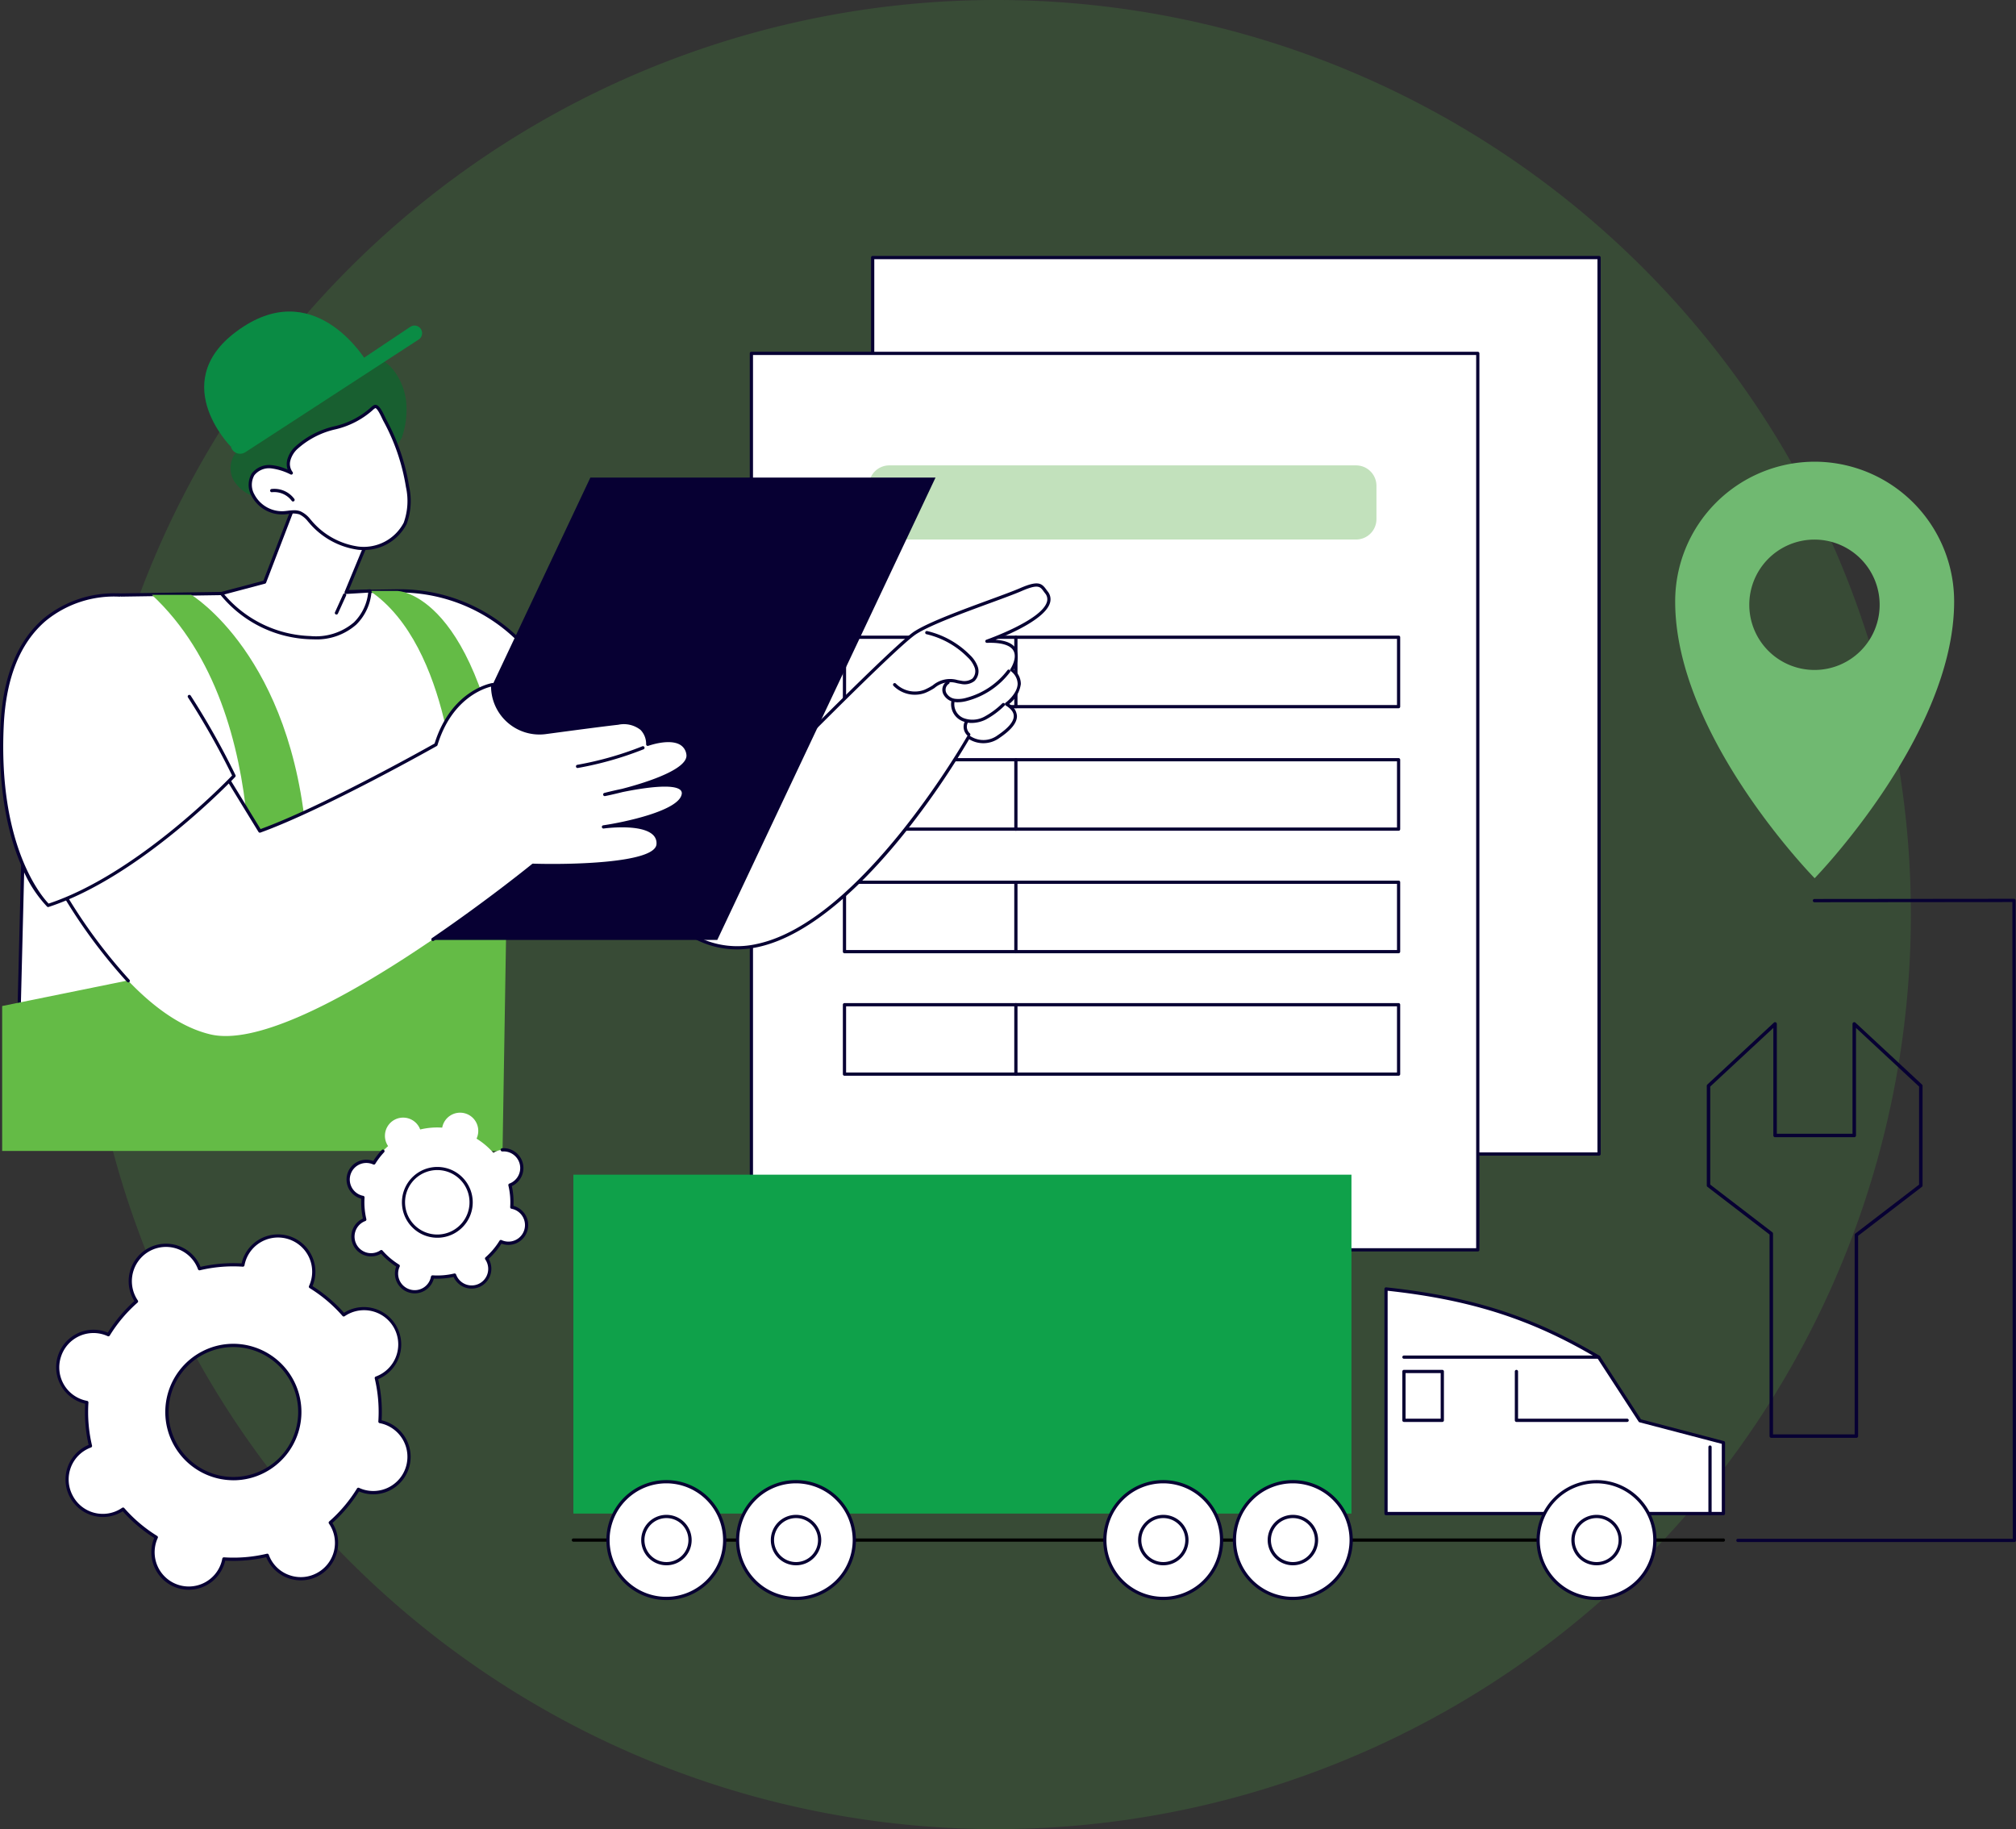<svg xmlns="http://www.w3.org/2000/svg" xmlns:xlink="http://www.w3.org/1999/xlink" width="280.679" height="254.648" viewBox="0 0 280.679 254.648"><rect x="0" y="0" width="280.679" height="254.648" fill="#333333" stroke="none"/><defs><clipPath id="a"><rect width="280.679" height="187.124" fill="none"/></clipPath></defs><g transform="translate(-306.282 -3002.915)"><path d="M276.648,197.324A127.324,127.324,0,1,0,149.324,324.648,127.324,127.324,0,0,0,276.648,197.324" transform="translate(295.676 2932.915)" fill="#50b848" opacity="0.179"/><g transform="translate(306.282 3038.548)"><rect width="101.132" height="124.8" transform="translate(121.498 0.225)" fill="#fff"/><g clip-path="url(#a)"><path d="M245.725,125.251H144.592a.225.225,0,0,1-.225-.225V.225A.225.225,0,0,1,144.592,0H245.725a.225.225,0,0,1,.225.225v124.8a.225.225,0,0,1-.225.225m-100.907-.45H245.5V.45H144.817Z" transform="translate(-23.094)" fill="#070033"/><rect width="101.132" height="124.8" transform="translate(104.614 13.567)" fill="#fff"/><path d="M225.625,141.134H124.492a.225.225,0,0,1-.225-.225V16.108a.225.225,0,0,1,.225-.225H225.625a.225.225,0,0,1,.225.225v124.8a.225.225,0,0,1-.225.225m-100.907-.45H225.4V16.333H124.717Z" transform="translate(-19.879 -2.541)" fill="#070033"/><path d="M146.851,45.031h64.984a2.839,2.839,0,0,0,2.839-2.839V37.549a2.839,2.839,0,0,0-2.839-2.839H146.851a2.839,2.839,0,0,0-2.839,2.839v4.642a2.839,2.839,0,0,0,2.839,2.839" transform="translate(-23.037 -5.552)" fill="#c2e1bc"/><rect width="77.146" height="9.665" transform="translate(117.573 53.083)" fill="#fff"/><path d="M217.065,73.038H139.919a.225.225,0,0,1-.225-.226V63.148a.225.225,0,0,1,.225-.225h77.146a.225.225,0,0,1,.225.225v9.664a.225.225,0,0,1-.225.226m-76.921-.451h76.7V63.373h-76.7Z" transform="translate(-22.346 -10.066)" fill="#070033"/><path d="M168.328,73.038a.225.225,0,0,1-.225-.225V63.148a.225.225,0,1,1,.45,0v9.665a.225.225,0,0,1-.225.225" transform="translate(-26.891 -10.066)" fill="#070033"/><rect width="77.146" height="9.665" transform="translate(117.573 70.135)" fill="#fff"/><path d="M217.065,93.338H139.919a.225.225,0,0,1-.225-.225V83.448a.225.225,0,0,1,.225-.225h77.146a.225.225,0,0,1,.225.225v9.665a.225.225,0,0,1-.225.225m-76.921-.45h76.7V83.674h-76.7Z" transform="translate(-22.346 -13.313)" fill="#070033"/><path d="M168.328,93.338a.225.225,0,0,1-.225-.225V83.448a.225.225,0,1,1,.45,0v9.665a.225.225,0,0,1-.225.225" transform="translate(-26.891 -13.313)" fill="#070033"/><rect width="77.146" height="9.665" transform="translate(117.573 87.189)" fill="#fff"/><path d="M217.065,113.639H139.919a.225.225,0,0,1-.225-.225v-9.665a.225.225,0,0,1,.225-.225h77.146a.225.225,0,0,1,.225.225v9.665a.225.225,0,0,1-.225.225m-76.921-.45h76.7v-9.213h-76.7Z" transform="translate(-22.346 -16.56)" fill="#070033"/><path d="M168.328,113.639a.225.225,0,0,1-.225-.225v-9.665a.225.225,0,0,1,.45,0v9.665a.225.225,0,0,1-.225.225" transform="translate(-26.891 -16.56)" fill="#070033"/><rect width="77.146" height="9.665" transform="translate(117.573 104.241)" fill="#fff"/><path d="M217.065,133.939H139.919a.225.225,0,0,1-.225-.225V124.05a.226.226,0,0,1,.225-.226h77.146a.226.226,0,0,1,.225.226v9.664a.225.225,0,0,1-.225.225m-76.921-.45h76.7v-9.214h-76.7Z" transform="translate(-22.346 -19.808)" fill="#070033"/><path d="M168.328,133.939a.225.225,0,0,1-.225-.225v-9.665a.225.225,0,1,1,.45,0v9.665a.225.225,0,0,1-.225.225" transform="translate(-26.891 -19.808)" fill="#070033"/><path d="M326.488,196.087H287.994a.225.225,0,0,1,0-.45h38.269l-.052-88.645-27.559.026a.225.225,0,0,1,0-.45l27.784-.027a.229.229,0,0,1,.16.066.224.224,0,0,1,.065.159l.052,89.1a.225.225,0,0,1-.225.225" transform="translate(-46.033 -17.043)" fill="#070033"/><path d="M297.061,34.1a19.448,19.448,0,0,0-19.419,19.476c0,18.759,19.419,38.511,19.419,38.511S316.48,72.16,316.48,53.581A19.448,19.448,0,0,0,297.061,34.1m0,28.994a9.075,9.075,0,1,1,9.049-9.075,9.062,9.062,0,0,1-9.049,9.075" transform="translate(-44.414 -5.456)" fill="#70b971"/><rect width="108.326" height="47.18" transform="translate(79.831 127.905)" fill="#0fa14a"/><path d="M255.1,213H94.991a.225.225,0,0,1,0-.45H255.1a.225.225,0,1,1,0,.45" transform="translate(-15.159 -34.001)"/><path d="M138.5,211.272a8.1,8.1,0,1,1-8.1-8.124,8.112,8.112,0,0,1,8.1,8.124" transform="translate(-19.565 -32.497)" fill="#fff"/><path d="M130.362,219.578a8.349,8.349,0,1,1,8.326-8.349,8.347,8.347,0,0,1-8.326,8.349m0-16.248a7.9,7.9,0,1,0,7.875,7.9,7.9,7.9,0,0,0-7.875-7.9" transform="translate(-19.522 -32.454)" fill="#070033"/><path d="M134.6,212.193a3.276,3.276,0,1,1-3.275-3.285,3.281,3.281,0,0,1,3.275,3.285" transform="translate(-20.483 -33.418)" fill="#fff"/><path d="M131.28,215.661a3.511,3.511,0,1,1,3.5-3.51,3.509,3.509,0,0,1-3.5,3.51m0-6.571a3.06,3.06,0,1,0,3.05,3.06,3.059,3.059,0,0,0-3.05-3.06" transform="translate(-20.441 -33.375)" fill="#070033"/><path d="M117.024,211.272a8.1,8.1,0,1,1-8.1-8.124,8.112,8.112,0,0,1,8.1,8.124" transform="translate(-16.128 -32.497)" fill="#fff"/><path d="M108.881,219.578a8.349,8.349,0,1,1,8.326-8.349,8.347,8.347,0,0,1-8.326,8.349m0-16.248a7.9,7.9,0,1,0,7.875,7.9,7.9,7.9,0,0,0-7.875-7.9" transform="translate(-16.085 -32.454)" fill="#070033"/><path d="M113.118,212.193a3.276,3.276,0,1,1-3.275-3.285,3.281,3.281,0,0,1,3.275,3.285" transform="translate(-17.047 -33.418)" fill="#fff"/><path d="M109.8,215.661a3.511,3.511,0,1,1,3.5-3.51,3.509,3.509,0,0,1-3.5,3.51m0-6.571a3.06,3.06,0,1,0,3.05,3.06,3.059,3.059,0,0,0-3.05-3.06" transform="translate(-17.004 -33.375)" fill="#070033"/><path d="M229.722,202.472h46.971v-9.877l-11.616-3.047-4.458-6.858-1.3-2c-8.793-5.236-17.409-8.194-29.6-9.492Z" transform="translate(-36.748 -27.386)" fill="#fff"/><path d="M276.65,202.654H229.679a.225.225,0,0,1-.225-.225V171.158a.225.225,0,0,1,.249-.224c11.85,1.263,20.451,4.021,29.692,9.523a.237.237,0,0,1,.074.071l5.707,8.782,11.532,3.025a.225.225,0,0,1,.168.218v9.877a.225.225,0,0,1-.225.225M229.9,202.2h46.521v-9.478l-11.448-3a.22.22,0,0,1-.132-.095l-5.727-8.81c-9.1-5.41-17.583-8.144-29.215-9.409Z" transform="translate(-36.705 -27.343)" fill="#070033"/><path d="M259.754,182.683h-27.11a.225.225,0,1,1,0-.45h27.11a.225.225,0,0,1,0,.45" transform="translate(-37.179 -29.151)" fill="#070033"/><path d="M283.372,206.846a.225.225,0,0,1-.225-.225v-9.258a.225.225,0,0,1,.45,0v9.258a.225.225,0,0,1-.225.225" transform="translate(-45.294 -31.536)" fill="#070033"/><path d="M266.7,191.859H251.29a.225.225,0,0,1-.225-.225v-6.8a.225.225,0,0,1,.45,0v6.575H266.7a.225.225,0,0,1,0,.45" transform="translate(-40.162 -29.531)" fill="#070033"/><path d="M237.983,191.859h-5.338a.225.225,0,0,1-.225-.225v-6.8a.225.225,0,0,1,.225-.225h5.338a.225.225,0,0,1,.226.225v6.8a.225.225,0,0,1-.226.225m-5.113-.45h4.889v-6.35h-4.889Z" transform="translate(-37.179 -29.531)" fill="#070033"/><path d="M271.187,211.272a8.1,8.1,0,1,1-8.1-8.124,8.112,8.112,0,0,1,8.1,8.124" transform="translate(-40.789 -32.497)" fill="#fff"/><path d="M263.045,219.578a8.349,8.349,0,1,1,8.326-8.349,8.347,8.347,0,0,1-8.326,8.349m0-16.248a7.9,7.9,0,1,0,7.875,7.9,7.9,7.9,0,0,0-7.875-7.9" transform="translate(-40.747 -32.454)" fill="#070033"/><path d="M267.281,212.193a3.276,3.276,0,1,1-3.275-3.285,3.28,3.28,0,0,1,3.275,3.285" transform="translate(-41.708 -33.418)" fill="#fff"/><path d="M263.963,215.661a3.511,3.511,0,1,1,3.5-3.51,3.509,3.509,0,0,1-3.5,3.51m0-6.571a3.06,3.06,0,1,0,3.05,3.06,3.059,3.059,0,0,0-3.05-3.06" transform="translate(-41.665 -33.375)" fill="#070033"/><path d="M220.855,211.272a8.1,8.1,0,1,1-8.1-8.124,8.112,8.112,0,0,1,8.1,8.124" transform="translate(-32.738 -32.497)" fill="#fff"/><path d="M212.712,219.578a8.349,8.349,0,1,1,8.326-8.349,8.346,8.346,0,0,1-8.326,8.349m0-16.248a7.9,7.9,0,1,0,7.875,7.9,7.9,7.9,0,0,0-7.875-7.9" transform="translate(-32.695 -32.454)" fill="#070033"/><path d="M216.949,212.193a3.276,3.276,0,1,1-3.275-3.285,3.281,3.281,0,0,1,3.275,3.285" transform="translate(-33.657 -33.418)" fill="#fff"/><path d="M213.63,215.661a3.511,3.511,0,1,1,3.5-3.51,3.509,3.509,0,0,1-3.5,3.51m0-6.571a3.06,3.06,0,1,0,3.05,3.06,3.059,3.059,0,0,0-3.05-3.06" transform="translate(-33.614 -33.375)" fill="#070033"/><path d="M199.375,211.272a8.1,8.1,0,1,1-8.1-8.124,8.112,8.112,0,0,1,8.1,8.124" transform="translate(-29.302 -32.497)" fill="#fff"/><path d="M191.232,219.578a8.349,8.349,0,1,1,8.326-8.349,8.347,8.347,0,0,1-8.326,8.349m0-16.248a7.9,7.9,0,1,0,7.875,7.9,7.9,7.9,0,0,0-7.875-7.9" transform="translate(-29.259 -32.454)" fill="#070033"/><path d="M195.468,212.193a3.276,3.276,0,1,1-3.275-3.285,3.281,3.281,0,0,1,3.275,3.285" transform="translate(-30.22 -33.418)" fill="#fff"/><path d="M192.15,215.661a3.511,3.511,0,1,1,3.5-3.51,3.509,3.509,0,0,1-3.5,3.51m0-6.571a3.06,3.06,0,1,0,3.05,3.06,3.059,3.059,0,0,0-3.05-3.06" transform="translate(-30.178 -33.375)" fill="#070033"/><path d="M87.75,83.446s-6.577-11.922-14.412-20.39a23.473,23.473,0,0,0-17.575-7.543L17.1,56.09A13.1,13.1,0,0,0,4.216,68.879L2.722,128.931,62.159,98.314Z" transform="translate(-0.435 -8.88)" fill="#fff"/><path d="M2.678,129.114a.226.226,0,0,1-.225-.231L3.947,68.83A13.291,13.291,0,0,1,17.055,55.822l38.661-.578a23.727,23.727,0,0,1,17.743,7.615C81.225,71.251,87.838,83.175,87.9,83.295a.225.225,0,0,1-.085.3L62.23,98.466,2.781,129.088a.223.223,0,0,1-.1.025M56.067,55.692l-.344,0-38.661.578A12.841,12.841,0,0,0,4.4,68.842L2.913,128.514l59.1-30.443L87.4,83.32c-.885-1.571-7.087-12.388-14.273-20.154a23.286,23.286,0,0,0-17.062-7.474" transform="translate(-0.392 -8.837)" fill="#070033"/><path d="M26.684,56.056s14.11,8.46,16.083,34.409l20.856-5.038s-.679-22.2-12.061-29.914h3.823S66.8,55.689,70.8,86.284l-.776,47.195H.358V113.306l33.884-6.889S39.182,72.809,21.2,56.056Z" transform="translate(-0.057 -8.88)" fill="#64bb46"/><path d="M143.611,61.186c-2.927,1.892-21.638,21-21.638,21l-.115-1.805S109.337,79.1,101.166,82.6a23.92,23.92,0,0,0,10.014,19.827c17.39,13.011,39.859-26.738,39.859-26.738a3.552,3.552,0,0,0,4.166-.045c2.286-1.541,3.338-3.169,1.109-4.528,0,0,3.447-2.525.732-4.76,0,0,2.843-4.21-3.463-3.986,0,0,10.705-3.71,8.278-6.814-.668-.853-.787-1.581-3.553-.375s-11.77,4.119-14.7,6.01" transform="translate(-16.18 -8.725)" fill="#fff"/><path d="M118.712,105.22A12.633,12.633,0,0,1,111,102.56a24.351,24.351,0,0,1-10.1-20.026.225.225,0,0,1,.449.037,23.887,23.887,0,0,0,9.924,19.628,12.2,12.2,0,0,0,10.209,2.272c14.536-3.052,29.174-28.683,29.32-28.942a.224.224,0,0,1,.336-.065,3.306,3.306,0,0,0,3.9-.055c1.505-1.014,2.26-1.92,2.241-2.693-.012-.519-.39-1.008-1.124-1.456a.224.224,0,0,1-.108-.182.227.227,0,0,1,.092-.192c.016-.012,1.642-1.223,1.681-2.627a2.23,2.23,0,0,0-.959-1.777.226.226,0,0,1-.043-.3c.009-.015,1-1.5.419-2.544-.436-.785-1.709-1.162-3.687-1.091a.228.228,0,0,1-.229-.184.225.225,0,0,1,.148-.254c.076-.027,7.668-2.686,8.426-5.261a1.263,1.263,0,0,0-.253-1.2c-.07-.089-.133-.176-.194-.26-.5-.683-.77-1.06-3.092-.048-.906.395-2.464.967-4.268,1.63-3.762,1.381-8.442,3.1-10.4,4.363-2.873,1.856-21.412,20.782-21.6,20.972a.225.225,0,0,1-.386-.143l-.116-1.805a.226.226,0,0,1,.45-.029l.083,1.3c2.666-2.718,18.6-18.913,21.323-20.675,2-1.29,6.7-3.019,10.484-4.408,1.8-.66,3.35-1.231,4.244-1.62,2.529-1.1,3.008-.667,3.637.2.058.08.118.163.184.247a1.711,1.711,0,0,1,.331,1.609c-.642,2.177-5.368,4.265-7.583,5.137,1.494.1,2.462.542,2.887,1.308a3.094,3.094,0,0,1-.335,2.842,2.571,2.571,0,0,1,.974,2.01,4.26,4.26,0,0,1-1.616,2.775,2.133,2.133,0,0,1,1.075,1.657c.022.949-.776,1.956-2.44,3.077a3.806,3.806,0,0,1-4.215.177,114.736,114.736,0,0,1-9.083,13.181c-5.056,6.3-12.7,14.152-20.415,15.771a13.93,13.93,0,0,1-2.863.307" transform="translate(-16.138 -8.681)" fill="#070033"/><path d="M151.072,71.034a4.2,4.2,0,0,1-3-1.243.225.225,0,0,1,.324-.313,3.745,3.745,0,0,0,3.967.869,7.958,7.958,0,0,0,1.182-.629,3.747,3.747,0,0,1,3.443-.731c.176.034.35.068.526.093a1.947,1.947,0,0,0,1.545-.3,1.485,1.485,0,0,0,.319-1.505,3.716,3.716,0,0,0-.978-1.453,11.859,11.859,0,0,0-5.737-3.216.225.225,0,0,1,.1-.439,12.319,12.319,0,0,1,5.958,3.339,4.182,4.182,0,0,1,1.088,1.639,1.924,1.924,0,0,1-.45,1.971,2.273,2.273,0,0,1-1.909.407c-.183-.027-.365-.062-.547-.1a3.33,3.33,0,0,0-3.124.675,8.382,8.382,0,0,1-1.251.663,3.987,3.987,0,0,1-1.453.269" transform="translate(-23.676 -9.944)" fill="#070033"/><path d="M158.367,73.109a2.986,2.986,0,0,1-.522-.045,2.043,2.043,0,0,1-1.536-1.114,1.411,1.411,0,0,1,.582-1.811.225.225,0,0,1,.2.4.98.98,0,0,0-.368,1.227,1.592,1.592,0,0,0,1.2.85,3.873,3.873,0,0,0,1.636-.148,10.57,10.57,0,0,0,5.684-3.826.225.225,0,0,1,.36.272,11.024,11.024,0,0,1-5.928,3.988,5.127,5.127,0,0,1-1.309.2" transform="translate(-24.985 -10.967)" fill="#070033"/><path d="M160.511,76.771a3.288,3.288,0,0,1-1.336-.27,2.534,2.534,0,0,1-1.489-2.867.225.225,0,1,1,.432.126,2.074,2.074,0,0,0,1.24,2.329,3.507,3.507,0,0,0,2.9-.192,11.015,11.015,0,0,0,2.507-1.864.225.225,0,0,1,.3.334,11.288,11.288,0,0,1-2.615,1.935,4.531,4.531,0,0,1-1.945.468" transform="translate(-25.212 -11.753)" fill="#070033"/><path d="M160.418,79.169a.225.225,0,0,1-.144-.052,1.674,1.674,0,0,1-.39-2.013.225.225,0,0,1,.4.213,1.226,1.226,0,0,0,.281,1.454.225.225,0,0,1-.144.4" transform="translate(-25.547 -12.315)" fill="#070033"/><path d="M61.678,101.1h48.053l30.382-64.367H92.059Z" transform="translate(-9.866 -5.876)" fill="#070033"/><path d="M69.868,71.041s-5.585.8-7.9,8.353c0,0-15.556,8.81-24.514,12.033l-5.8-9.465L7.984,96.185s10.135,20.626,22.6,23.555S75.5,96.185,75.5,96.185s17.217.576,17.4-2.934-7.6-2.4-7.6-2.4,10.591-1.539,11.11-4.511-10.94,0-10.94,0S97.64,83.884,97.055,80.7s-5.6-1.347-5.6-1.347.219-3.433-4.129-2.948c-2.1.234-6.3.791-10.085,1.305a6.514,6.514,0,0,1-7.379-6.666" transform="translate(-1.277 -11.364)" fill="#fff"/><path d="M19.085,112.455a.225.225,0,0,1-.163-.07A74.536,74.536,0,0,1,7.74,96.242a.225.225,0,0,1,.086-.292L31.5,81.727a.225.225,0,0,1,.307.076L37.51,91.11C46.048,88,60.545,79.872,61.739,79.2c2.342-7.518,8-8.415,8.053-8.424a.222.222,0,0,1,.182.055A.227.227,0,0,1,70.05,71a6.289,6.289,0,0,0,7.123,6.435c3.394-.461,7.9-1.062,10.09-1.306a4.16,4.16,0,0,1,3.462.84A3.121,3.121,0,0,1,91.635,79c.809-.253,3.067-.841,4.48-.034a2.272,2.272,0,0,1,1.12,1.651c.321,1.751-2.638,3.231-5.682,4.272,2.045-.234,3.979-.228,4.714.45a1.046,1.046,0,0,1,.318,1c-.353,2.02-4.869,3.375-8.087,4.092a6.47,6.47,0,0,1,3.913,1.122,2.026,2.026,0,0,1,.672,1.673c-.192,3.575-15.413,3.219-17.553,3.151-.68.55-6.525,5.254-13.892,10.279a.225.225,0,1,1-.254-.372c7.786-5.312,13.866-10.26,13.927-10.31a.217.217,0,0,1,.15-.05c4.729.158,17.029-.024,17.173-2.722a1.574,1.574,0,0,0-.527-1.318c-1.7-1.557-6.771-.859-6.822-.851a.225.225,0,0,1-.064-.446c2.9-.422,10.518-2.021,10.921-4.327a.6.6,0,0,0-.18-.588c-.982-.906-5.052-.327-8.05.287-1.2.3-2.128.5-2.444.56a.225.225,0,0,1-.1-.438c.281-.073,1.222-.312,2.448-.567,3.878-1,9.335-2.854,8.976-4.814a1.821,1.821,0,0,0-.9-1.342c-1.53-.873-4.369.155-4.4.165a.225.225,0,0,1-.3-.226,2.789,2.789,0,0,0-.781-1.994,3.749,3.749,0,0,0-3.1-.715c-2.187.244-6.688.844-10.08,1.3A6.739,6.739,0,0,1,69.6,71.277c-1.113.276-5.5,1.752-7.453,8.14a.221.221,0,0,1-.1.13C61.884,79.635,46.364,88.4,37.49,91.6a.224.224,0,0,1-.268-.094l-5.685-9.274-23.3,14a73.831,73.831,0,0,0,11.011,15.847.225.225,0,0,1-.163.381" transform="translate(-1.234 -11.321)" fill="#070033"/><path d="M16.709,56.2S27.663,70.8,32.625,81.36c0,0-12.957,13.82-25.876,18.045,0,0-7.3-6.689-6.407-25.124C1.3,54.6,16.709,56.2,16.709,56.2" transform="translate(-0.043 -8.984)" fill="#fff"/><path d="M6.707,99.588a.224.224,0,0,1-.152-.059A17.554,17.554,0,0,1,2.962,93.8C1.389,90.152-.389,83.793.075,74.228.4,67.536,2.414,62.553,6.064,59.419A15.434,15.434,0,0,1,16.69,55.929a.225.225,0,0,1-.046.448A14.972,14.972,0,0,0,6.352,59.764C2.8,62.816.843,67.69.525,74.25-.3,91.22,5.931,98.244,6.767,99.106,18.833,95.1,31.054,82.587,32.313,81.274a106.875,106.875,0,0,0-6.145-10.881.225.225,0,1,1,.381-.24,106.452,106.452,0,0,1,6.237,11.069.227.227,0,0,1-.039.25c-.13.139-13.145,13.91-25.97,18.1a.22.22,0,0,1-.07.011" transform="translate(0 -8.942)" fill="#070033"/><path d="M95.686,84.287a.225.225,0,0,1-.039-.447,46.472,46.472,0,0,0,9.055-2.578.225.225,0,0,1,.167.418,46.948,46.948,0,0,1-9.143,2.6.215.215,0,0,1-.039,0" transform="translate(-15.271 -12.997)" fill="#070033"/><path d="M57.5,44.914l-3.438,8.308,3.312-.2s-.134,6.743-8.3,6.509A16.452,16.452,0,0,1,36.708,53.39l6-1.593L47.26,39.955Z" transform="translate(-5.872 -6.391)" fill="#fff"/><path d="M49.448,59.722c-.138,0-.277,0-.418-.006a16.828,16.828,0,0,1-12.548-6.237.225.225,0,0,1,.126-.349L42.5,51.568l4.506-11.735a.225.225,0,0,1,.308-.122l10.243,4.958a.226.226,0,0,1,.11.289l-3.3,7.976,2.954-.176a.217.217,0,0,1,.17.062.226.226,0,0,1,.069.166,7.2,7.2,0,0,1-2.134,4.692,8.349,8.349,0,0,1-5.977,2.045M37.053,53.478a16.43,16.43,0,0,0,11.989,5.788,8.144,8.144,0,0,0,6.068-1.91,6.847,6.847,0,0,0,1.98-4.134l-3.055.183a.225.225,0,0,1-.222-.311l3.357-8.112-9.83-4.76L42.879,51.837a.225.225,0,0,1-.153.137Z" transform="translate(-5.829 -6.349)" fill="#070033"/><path d="M55.721,58.867a.233.233,0,0,1-.093-.02.225.225,0,0,1-.111-.3l1.139-2.507a.226.226,0,0,1,.411.186l-1.141,2.507a.223.223,0,0,1-.2.132" transform="translate(-8.878 -8.944)" fill="#070033"/><path d="M38.687,29.6c.84-1.263,2.587-1.744,3.278-3.095a6.3,6.3,0,0,0,.173-3.455,12.984,12.984,0,0,1,2.44-8.783,10.413,10.413,0,0,1,3.114-2.849c.068.1.133.2.2.3a17.838,17.838,0,0,0,2.719,3.189l-.242.035c-.307.046-.23.555.072.538.268-.015.535-.034.8-.055a8.724,8.724,0,0,0,1.473.912,5.908,5.908,0,0,0,2.967.636,6.391,6.391,0,0,0,1.562-.3,11.074,11.074,0,0,0,1.466-.681,6.23,6.23,0,0,1,2.29,1.87,8.754,8.754,0,0,1,1.708,4.919,12.074,12.074,0,0,1-.658,4.361,17.019,17.019,0,0,1-8.086,6.875,25.521,25.521,0,0,1-8.128,1.689,12.3,12.3,0,0,1-3.885-.26A5.354,5.354,0,0,1,38.79,33.3a3.471,3.471,0,0,1-.1-3.7" transform="translate(-6.111 -1.827)" fill="#185f30"/><path d="M63.377,36.127a9.034,9.034,0,0,1-.325,5.088,6.51,6.51,0,0,1-6.525,3.46,10.7,10.7,0,0,1-6.734-3.742,3.929,3.929,0,0,0-1.4-1.179,5.734,5.734,0,0,0-2.325,0A4.569,4.569,0,0,1,41.861,37.3a2.924,2.924,0,0,1,0-2.893,2.845,2.845,0,0,1,2.571-1.067A8.4,8.4,0,0,1,47.2,34.2a2.079,2.079,0,0,1-.35-1.79,3.688,3.688,0,0,1,.938-1.617,11.912,11.912,0,0,1,5.555-2.9c4.519-1.323,5.1-3.027,5.592-2.95s1.058,1.51,1.28,1.916a28.923,28.923,0,0,1,3.162,9.261" transform="translate(-6.635 -3.991)" fill="#fff"/><path d="M57.117,44.887q-.326,0-.654-.03a10.878,10.878,0,0,1-6.88-3.815l-.107-.118a3.383,3.383,0,0,0-1.207-1,3.286,3.286,0,0,0-1.557-.051c-.221.027-.45.055-.676.066a4.81,4.81,0,0,1-4.419-2.582,3.152,3.152,0,0,1,.015-3.12,3.076,3.076,0,0,1,2.774-1.165,7.073,7.073,0,0,1,2.235.62,2.454,2.454,0,0,1-.054-1.371,3.89,3.89,0,0,1,.992-1.718,12.134,12.134,0,0,1,5.657-2.96A11.3,11.3,0,0,0,58.156,25.1c.309-.276.515-.459.769-.418.475.074.859.81,1.277,1.692.066.14.123.26.166.339a28.986,28.986,0,0,1,3.186,9.334,9.328,9.328,0,0,1-.341,5.216,6.676,6.676,0,0,1-6.1,3.623M47.54,39.353a2.453,2.453,0,0,1,.89.148,3.716,3.716,0,0,1,1.383,1.121l.105.118A10.431,10.431,0,0,0,56.5,44.408a6.294,6.294,0,0,0,6.3-3.327,8.931,8.931,0,0,0,.308-4.961,28.541,28.541,0,0,0-3.138-9.189c-.046-.085-.107-.212-.177-.362-.181-.381-.662-1.4-.939-1.44a1.7,1.7,0,0,0-.4.31,11.855,11.855,0,0,1-5.094,2.634,11.749,11.749,0,0,0-5.453,2.835,3.449,3.449,0,0,0-.885,1.515,1.868,1.868,0,0,0,.3,1.6.225.225,0,0,1-.265.349,8.177,8.177,0,0,0-2.691-.848A2.623,2.623,0,0,0,42,34.487a2.7,2.7,0,0,0,.014,2.665,4.36,4.36,0,0,0,3.994,2.334c.211-.01.432-.037.645-.062a7.357,7.357,0,0,1,.882-.071" transform="translate(-6.592 -3.948)" fill="#070033"/><path d="M47.96,40.358a.225.225,0,0,1-.183-.093,3.039,3.039,0,0,0-2.754-1.2.225.225,0,0,1-.055-.447A3.455,3.455,0,0,1,48.142,40a.225.225,0,0,1-.182.357" transform="translate(-7.162 -6.173)" fill="#070033"/><path d="M40.275,29.171,64.409,13.482a1.058,1.058,0,1,0-1.16-1.77L38.266,28.4a1.331,1.331,0,0,0,2.009.768" transform="translate(-6.121 -1.845)" fill="#0a8b44"/><path d="M54.5,18.144l2.05-1.825s-6.788-11.757-17.21-5.028c-11.233,7.253-1.783,16.739-1.783,16.739Z" transform="translate(-5.413 -1.474)" fill="#0a8b44"/><path d="M82.428,158.4a2.538,2.538,0,0,0-1.641-3.187,2.57,2.57,0,0,0-.3-.074,10.383,10.383,0,0,0-.258-3.075,2.765,2.765,0,0,0,.282-.123,2.534,2.534,0,0,0-2.32-4.507,2.59,2.59,0,0,0-.264.16,10.325,10.325,0,0,0-2.351-1.993,2.317,2.317,0,0,0,.113-.287,2.53,2.53,0,1,0-4.892-1.243,10.3,10.3,0,0,0-3.067.258,2.693,2.693,0,0,0-.123-.283,2.531,2.531,0,1,0-4.5,2.326,2.585,2.585,0,0,0,.159.264,10.335,10.335,0,0,0-1.987,2.357A2.494,2.494,0,0,0,61,148.88a2.535,2.535,0,0,0-1.538,4.831,2.553,2.553,0,0,0,.3.075,10.385,10.385,0,0,0,.257,3.075,2.5,2.5,0,0,0-.281.123,2.535,2.535,0,0,0,2.32,4.508,2.574,2.574,0,0,0,.263-.16,10.325,10.325,0,0,0,2.351,1.993,2.668,2.668,0,0,0-.113.286,2.53,2.53,0,1,0,4.818,1.543,2.6,2.6,0,0,0,.074-.3,10.28,10.28,0,0,0,3.068-.257,2.529,2.529,0,1,0,4.617-2.043,2.579,2.579,0,0,0-.159-.264,10.335,10.335,0,0,0,1.987-2.357,2.517,2.517,0,0,0,3.464-1.531M74.6,155.9a4.7,4.7,0,1,1-3.047-5.918A4.694,4.694,0,0,1,74.6,155.9m7.828,2.507a2.538,2.538,0,0,0-1.641-3.187,2.57,2.57,0,0,0-.3-.074,10.383,10.383,0,0,0-.258-3.075,2.765,2.765,0,0,0,.282-.123,2.534,2.534,0,0,0-2.32-4.507,2.59,2.59,0,0,0-.264.16,10.325,10.325,0,0,0-2.351-1.993,2.317,2.317,0,0,0,.113-.287,2.53,2.53,0,1,0-4.892-1.243,10.3,10.3,0,0,0-3.067.258,2.693,2.693,0,0,0-.123-.283,2.531,2.531,0,1,0-4.5,2.326,2.585,2.585,0,0,0,.159.264,10.335,10.335,0,0,0-1.987,2.357A2.494,2.494,0,0,0,61,148.88a2.535,2.535,0,0,0-1.538,4.831,2.553,2.553,0,0,0,.3.075,10.385,10.385,0,0,0,.257,3.075,2.5,2.5,0,0,0-.281.123,2.535,2.535,0,0,0,2.32,4.508,2.574,2.574,0,0,0,.263-.16,10.325,10.325,0,0,0,2.351,1.993,2.668,2.668,0,0,0-.113.286,2.53,2.53,0,1,0,4.818,1.543,2.6,2.6,0,0,0,.074-.3,10.28,10.28,0,0,0,3.068-.257,2.529,2.529,0,1,0,4.617-2.043,2.579,2.579,0,0,0-.159-.264,10.335,10.335,0,0,0,1.987-2.357,2.517,2.517,0,0,0,3.464-1.531" transform="translate(-9.23 -22.716)" fill="#fff"/><path d="M58.24,194.68a5,5,0,0,0-3.229-6.273,5.132,5.132,0,0,0-.588-.146,20.4,20.4,0,0,0-.507-6.054,4.894,4.894,0,0,0,.555-.242,4.989,4.989,0,1,0-5.086-8.558,20.33,20.33,0,0,0-4.628-3.922,4.975,4.975,0,0,0-3.008-6.839,4.956,4.956,0,0,0-6.4,3.826,20.24,20.24,0,0,0-6.038.507A4.979,4.979,0,1,0,20.221,171a5.072,5.072,0,0,0,.312.52,20.355,20.355,0,0,0-3.91,4.64,4.793,4.793,0,0,0-.564-.223,4.99,4.99,0,1,0-2.439,9.655,20.41,20.41,0,0,0,.507,6.055,4.99,4.99,0,1,0,4.53,8.8,20.317,20.317,0,0,0,4.629,3.922,4.88,4.88,0,0,0-.223.565,4.98,4.98,0,1,0,9.631,2.447,20.268,20.268,0,0,0,6.038-.507,5.051,5.051,0,0,0,.242.557,4.981,4.981,0,1,0,8.847-4.577,5.069,5.069,0,0,0-.312-.52,20.355,20.355,0,0,0,3.91-4.64,4.851,4.851,0,0,0,.564.223,4.975,4.975,0,0,0,6.256-3.237m-15.41-4.934a9.248,9.248,0,1,1-6-11.65,9.239,9.239,0,0,1,6,11.65" transform="translate(-1.53 -25.98)" fill="#fff"/><path d="M27.771,211.629a5.217,5.217,0,0,1-4.964-6.806c.041-.13.092-.265.152-.409a20.529,20.529,0,0,1-4.383-3.714c-.13.083-.255.155-.376.218a5.2,5.2,0,0,1-7.01-2.244,5.229,5.229,0,0,1,2.236-7.029c.122-.063.253-.123.4-.181a20.615,20.615,0,0,1-.48-5.734c-.152-.034-.291-.071-.42-.113a5.222,5.222,0,0,1-.8-9.608,5.158,5.158,0,0,1,3.964-.331c.129.041.264.092.407.152a20.567,20.567,0,0,1,3.7-4.394c-.084-.132-.155-.256-.218-.377a5.229,5.229,0,0,1,2.237-7.028,5.2,5.2,0,0,1,7.012,2.244c.062.122.122.252.18.4a20.5,20.5,0,0,1,5.718-.48c.034-.151.071-.29.112-.421a5.205,5.205,0,1,1,9.915,3.173c-.041.131-.092.266-.152.409a20.549,20.549,0,0,1,4.383,3.714c.13-.083.255-.155.376-.218a5.2,5.2,0,0,1,7.01,2.245,5.228,5.228,0,0,1-2.237,7.028c-.121.063-.251.123-.395.181a20.613,20.613,0,0,1,.48,5.735c.151.034.29.071.42.112a5.222,5.222,0,0,1,.8,9.608,5.157,5.157,0,0,1-3.964.331c-.13-.041-.265-.092-.407-.152a20.566,20.566,0,0,1-3.7,4.394c.083.132.155.256.218.378a5.228,5.228,0,0,1-2.237,7.028,5.2,5.2,0,0,1-7.011-2.245c-.062-.122-.122-.253-.181-.4a20.489,20.489,0,0,1-5.717.481c-.034.151-.071.29-.112.421a5.21,5.21,0,0,1-4.951,3.632m-9.156-11.45a.224.224,0,0,1,.17.076,20.092,20.092,0,0,0,4.577,3.879.225.225,0,0,1,.087.285,4.887,4.887,0,0,0-.212.54,4.775,4.775,0,0,0,3.083,5.99,4.75,4.75,0,0,0,5.973-3.09,4.885,4.885,0,0,0,.139-.563.226.226,0,0,1,.236-.183,20.047,20.047,0,0,0,5.971-.5.226.226,0,0,1,.264.141,4.7,4.7,0,0,0,3.013,2.888,4.706,4.706,0,0,0,3.621-.307,4.753,4.753,0,0,0,1.745-6.918.226.226,0,0,1,.037-.3,20.143,20.143,0,0,0,3.868-4.588.224.224,0,0,1,.286-.087,4.766,4.766,0,0,0,.538.213,4.75,4.75,0,0,0,5.973-3.09,4.776,4.776,0,0,0-3.084-5.991,4.606,4.606,0,0,0-.561-.139.225.225,0,0,1-.182-.236,20.2,20.2,0,0,0-.5-5.988.225.225,0,0,1,.14-.264,4.763,4.763,0,1,0-3.83-8.7,4.816,4.816,0,0,0-.5.3.225.225,0,0,1-.3-.038,20.077,20.077,0,0,0-4.577-3.879.224.224,0,0,1-.086-.285,4.753,4.753,0,0,0-2.871-6.53,4.75,4.75,0,0,0-5.973,3.09,4.976,4.976,0,0,0-.139.563.224.224,0,0,1-.236.183,20.017,20.017,0,0,0-5.971.5.225.225,0,0,1-.264-.14,4.744,4.744,0,0,0-6.634-2.582,4.777,4.777,0,0,0-2.044,6.421,4.832,4.832,0,0,0,.3.5.225.225,0,0,1-.038.3,20.13,20.13,0,0,0-3.868,4.589.226.226,0,0,1-.286.087,4.656,4.656,0,0,0-.538-.213,4.75,4.75,0,0,0-5.973,3.09,4.737,4.737,0,0,0,3.645,6.13.225.225,0,0,1,.182.236,20.212,20.212,0,0,0,.5,5.988.224.224,0,0,1-.14.263,4.74,4.74,0,0,0-2.574,6.652,4.717,4.717,0,0,0,6.9,1.751.229.229,0,0,1,.127-.039m15.376-3.8a9.5,9.5,0,0,1-4.347-17.942,9.385,9.385,0,0,1,7.214-.6,9.5,9.5,0,0,1,1.457,17.487,9.4,9.4,0,0,1-4.324,1.058m-.024-18.549a9.035,9.035,0,0,0-8.582,6.3A9.062,9.062,0,0,0,31.237,195.5a9.013,9.013,0,0,0,11.335-5.864,9.045,9.045,0,0,0-8.6-11.8" transform="translate(-1.488 -25.937)" fill="#070033"/><path d="M66.929,168.082a2.761,2.761,0,0,1-2.628-3.6c.013-.042.029-.085.045-.129a10.612,10.612,0,0,1-2.11-1.788c-.04.024-.08.046-.118.066a2.751,2.751,0,0,1-3.711-1.188,2.767,2.767,0,0,1,1.184-3.72c.039-.02.081-.04.123-.059a10.621,10.621,0,0,1-.231-2.761c-.046-.012-.089-.024-.132-.038a2.765,2.765,0,0,1-1.786-3.47,2.753,2.753,0,0,1,3.461-1.79c.043.013.085.029.129.045a10.545,10.545,0,0,1,1.179-1.518.225.225,0,1,1,.329.307,10.14,10.14,0,0,0-1.227,1.61.226.226,0,0,1-.286.087,2.083,2.083,0,0,0-.26-.1,2.3,2.3,0,0,0-2.895,1.5,2.314,2.314,0,0,0,1.494,2.9,2.261,2.261,0,0,0,.272.067.225.225,0,0,1,.182.236,10.148,10.148,0,0,0,.252,3.009.227.227,0,0,1-.14.264,2.1,2.1,0,0,0-.257.112,2.315,2.315,0,0,0-.991,3.112,2.3,2.3,0,0,0,3.1.995,2.413,2.413,0,0,0,.24-.145.225.225,0,0,1,.3.038,10.1,10.1,0,0,0,2.3,1.949.225.225,0,0,1,.087.285,2.3,2.3,0,0,0,1.391,3.166,2.293,2.293,0,0,0,2.962-1.771.229.229,0,0,1,.237-.183,10.061,10.061,0,0,0,3-.252.225.225,0,0,1,.264.141,2.392,2.392,0,0,0,.112.258,2.305,2.305,0,1,0,4.094-2.119,2.35,2.35,0,0,0-.145-.24.226.226,0,0,1,.038-.3,10.1,10.1,0,0,0,1.944-2.306.224.224,0,0,1,.286-.087,2.3,2.3,0,0,0,3.156-1.394,2.316,2.316,0,0,0-1.5-2.9,2.08,2.08,0,0,0-.272-.067.226.226,0,0,1-.182-.236,10.148,10.148,0,0,0-.252-3.009.227.227,0,0,1,.14-.264,2.172,2.172,0,0,0,.257-.112,2.311,2.311,0,0,0-1.229-4.358.228.228,0,0,1-.243-.207.225.225,0,0,1,.208-.241,2.762,2.762,0,0,1,1.471,5.207c-.039.02-.081.039-.123.059a10.617,10.617,0,0,1,.231,2.761c.046.012.09.024.132.038a2.764,2.764,0,0,1,.424,5.085,2.733,2.733,0,0,1-2.1.176q-.063-.02-.129-.045a10.542,10.542,0,0,1-1.783,2.115c.024.041.046.081.067.12a2.768,2.768,0,0,1-1.184,3.72A2.751,2.751,0,0,1,72.4,165.92c-.02-.039-.039-.081-.059-.123a10.551,10.551,0,0,1-2.753.231c-.012.046-.024.09-.038.132a2.757,2.757,0,0,1-2.62,1.923m3.159-7.745a4.928,4.928,0,1,1,2.248-.549,4.923,4.923,0,0,1-2.248.549m-.012-9.423a4.487,4.487,0,1,0,4.267,5.85,4.486,4.486,0,0,0-4.267-5.85" transform="translate(-9.188 -23.653)" fill="#070033"/><path d="M303.707,184.856H291.86a.241.241,0,0,1-.241-.241V156.55l-8.646-6.636a.242.242,0,0,1-.094-.192V135.847a.242.242,0,0,1,.077-.177l9.268-8.617a.241.241,0,0,1,.406.176v15.29h10.539v-15.29a.241.241,0,0,1,.406-.176l9.268,8.617a.242.242,0,0,1,.077.177v13.876a.242.242,0,0,1-.094.192l-8.877,6.814v27.887a.241.241,0,0,1-.241.241m-11.607-.482h11.366V156.608a.242.242,0,0,1,.094-.192l8.876-6.813V135.952l-8.785-8.169v14.978a.241.241,0,0,1-.241.241H292.388a.241.241,0,0,1-.242-.241V127.783l-8.786,8.169V149.6l8.646,6.636a.242.242,0,0,1,.094.191Z" transform="translate(-45.251 -20.314)" fill="#070033"/></g></g></g></svg>